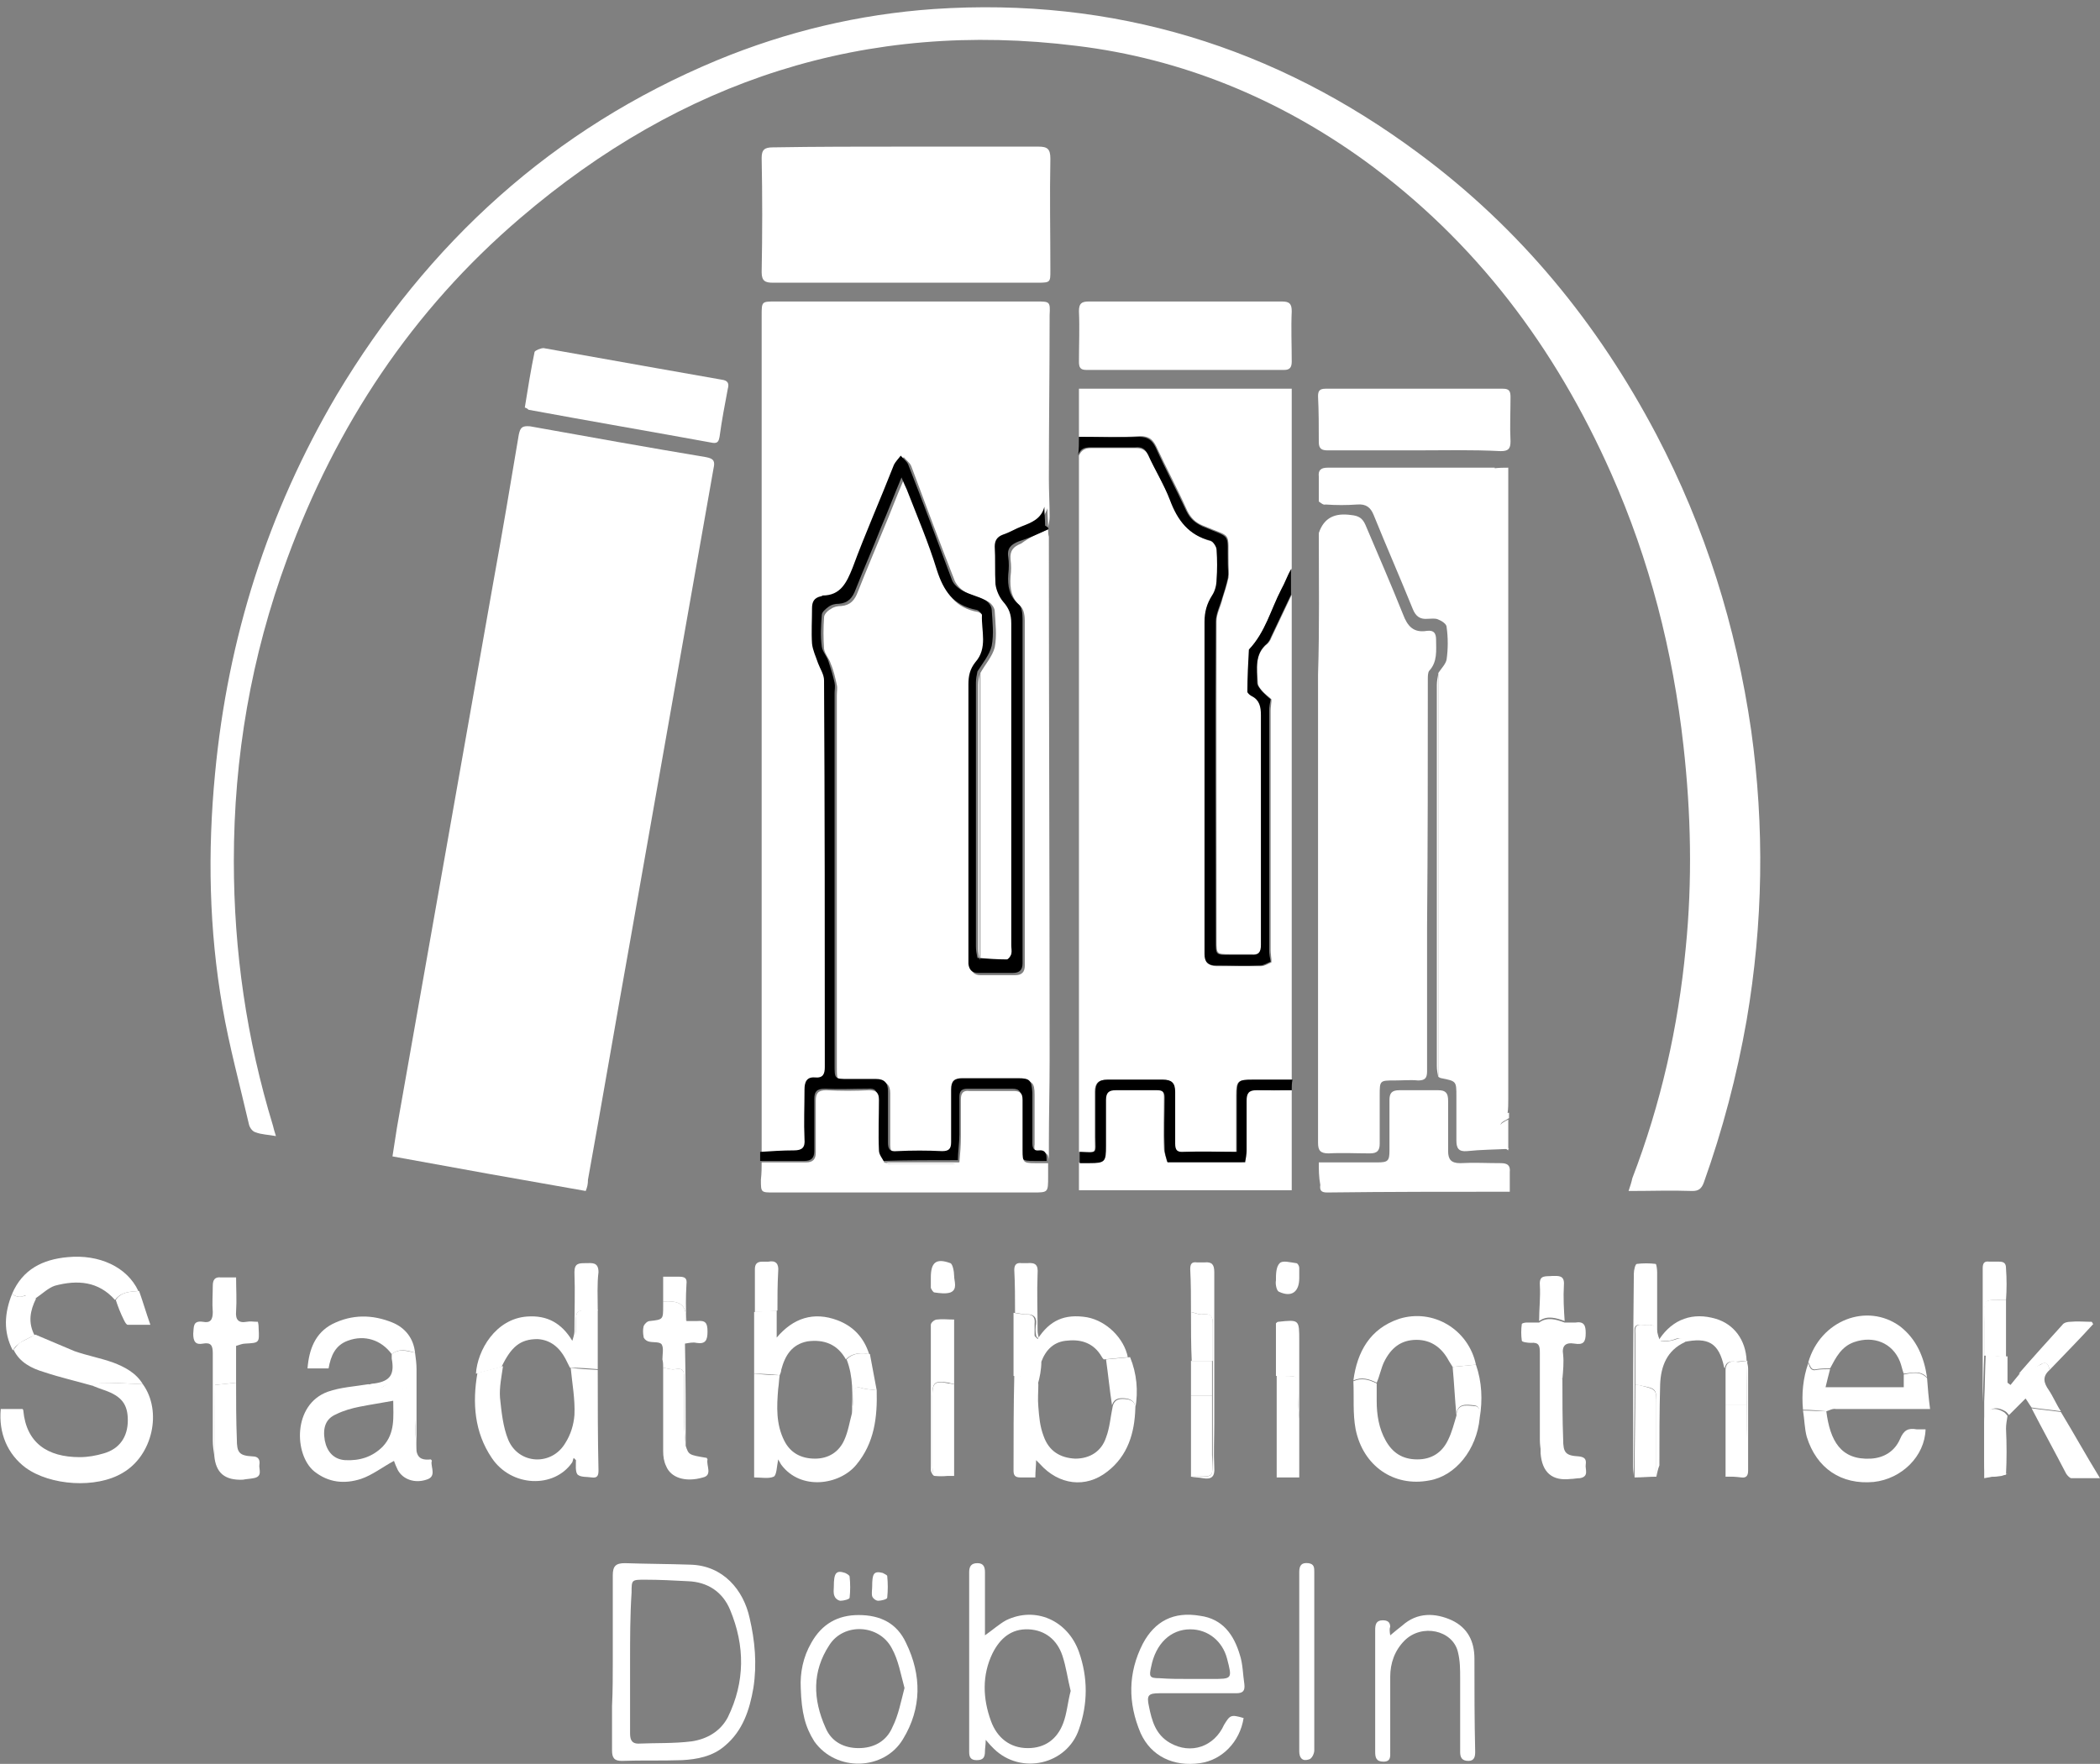<?xml version="1.0" encoding="utf-8"?>
<!-- Generator: Adobe Illustrator 25.2.3, SVG Export Plug-In . SVG Version: 6.00 Build 0)  -->
<!DOCTYPE svg PUBLIC "-//W3C//DTD SVG 1.1//EN" "http://www.w3.org/Graphics/SVG/1.1/DTD/svg11.dtd">
<svg version="1.1" id="Ebene_1" xmlns:x="http://ns.adobe.com/Extensibility/1.0/" xmlns:i="http://ns.adobe.com/AdobeIllustrator/10.0/" xmlns:graph="http://ns.adobe.com/Graphs/1.0/"
	 xmlns="http://www.w3.org/2000/svg" xmlns:xlink="http://www.w3.org/1999/xlink" x="0px" y="0px" viewBox="0 0 279.3 234.6"
	 enable-background="new 0 0 279.3 234.6" xml:space="preserve">
<rect x="0" y="0" width="279.3" height="234.6" fill="#808080" stroke="none"/>
<g>
	<g>
		<path fill="#FFFFFF" d="M77.9,158.4c-8.6-1.5-17-3-25.7-4.6c0.3-1.8,0.5-3.4,0.8-5c4.2-23.8,8.4-47.5,12.6-71.3
			c1.2-6.6,2.3-13.1,3.4-19.7c0.2-0.9,0.4-1.2,1.5-1.1c7.8,1.4,15.6,2.8,23.4,4.1c1.1,0.2,1.2,0.6,1,1.5c-3.7,21-7.4,41.9-11.1,62.9
			c-1.9,10.6-3.7,21.2-5.6,31.7C78.2,157.5,78.1,157.9,77.9,158.4z"/>
		<path fill="#FFFFFF" d="M36.7,151.1c-1.1-0.2-1.9-0.2-2.7-0.5c-0.4-0.1-0.8-0.6-0.9-1.1c-1.2-5.2-2.6-10.3-3.5-15.5
			c-1.8-10.3-2-20.7-1-31.1c1.7-18,7-34.8,16.2-50.4C56.9,32.3,73.5,17.1,95.4,8c9.2-3.8,18.8-6.1,28.8-6.8
			c23.9-1.6,45.4,5,64.5,19.2c13.5,10,23.8,22.6,31.6,37.4c6.5,12.4,10.6,25.5,12.6,39.3c1.8,12.9,1.6,25.7-0.6,38.6
			c-1.3,7.4-3.2,14.6-5.7,21.6c-0.3,0.8-0.7,1.1-1.5,1.1c-2.8-0.1-5.5,0-8.5,0c0.2-0.6,0.4-1.2,0.5-1.7c3.8-9.9,6.1-20.1,7.1-30.6
			c0.9-9,0.7-18-0.3-26.9c-1.4-12.6-4.5-24.7-9.6-36.2c-7.4-16.7-18-30.9-32.9-41.7C170,13.1,157.2,7.8,143.2,6.1
			c-28.1-3.5-52.6,4.6-74,22.9c-14.4,12.3-24.5,27.6-31,45.3c-4.8,13-7.1,26.4-7.1,40.2c0,12,1.7,23.7,5.2,35.2
			C36.4,150.1,36.5,150.5,36.7,151.1z"/>
		<path fill="#FFFFFF" d="M101.3,153.4c0-5.9,0-11.8,0-17.6c0-31.3,0-62.6,0-93.8c0-1.9,0-1.9,1.8-1.9c11.6,0,23.2,0,34.8,0
			c1.7,0,1.8,0,1.7,1.8c0,7.3-0.1,14.6-0.1,21.8c0,1.7,0.1,3.4,0.1,5c0,0.5-0.1,0.9-0.2,1.4c0-0.8-0.1-1.7-0.1-2.5
			c-0.5,1.6-1.7,2.1-3,2.6c-0.9,0.3-1.7,0.8-2.5,1.1c-0.8,0.3-1.1,0.8-1.1,1.6c0,1.7-0.1,3.4,0.1,5c0.1,0.8,0.4,1.7,1,2.3
			c0.8,0.9,1.1,1.7,1.1,2.9c0,14.3,0,28.5,0,42.8c0,0.4,0.1,0.8,0,1.2c-0.1,0.3-0.4,0.7-0.6,0.7c-1.3,0-2.6-0.1-3.9-0.2
			c0-12.7,0-25.4,0-38.1c0.6-1.1,1.6-2.2,1.9-3.4c0.3-1.5,0.1-3.2,0-4.8c0-0.5-0.5-1.1-0.9-1.3c-0.9-0.5-2-0.7-2.9-1.2
			c-0.6-0.3-1.2-0.9-1.5-1.5c-2-5.1-3.9-10.2-5.8-15.3c-0.2-0.5-0.7-0.8-1-1.2c-0.3,0.4-0.7,0.7-0.9,1.2c-1.9,4.5-3.8,9.1-5.5,13.7
			c-0.8,2-1.6,3.7-4,3.7c-0.1,0-0.2,0.1-0.2,0.1c-0.9,0.2-1.2,0.7-1.2,1.6c0,1.6-0.1,3.1,0,4.7c0.1,0.9,0.5,1.8,0.8,2.6
			c0.3,0.8,0.8,1.5,0.8,2.3c0,17.1,0,34.3,0.1,51.4c0,0.9-0.2,1.5-1.3,1.4c-1.1-0.1-1.4,0.5-1.4,1.6c0,2.2,0,4.4,0,6.6
			c0,1.1-0.3,1.5-1.4,1.5C104.3,153.2,102.8,153.4,101.3,153.4z"/>
		<path fill="#FFFFFF" d="M171.8,79.1c0,1.4,0,2.9,0,4.3c0,19.4,0,38.8,0,58.2c0,0.7,0,1.4,0,2c-1.8,0-3.5,0-5.3,0
			c-1.9,0-2.1,0.2-2.1,2.1c0,2.5,0,4.9,0,7.5c-2.4,0-4.7,0-7,0c-0.9,0-1.2-0.2-1.2-1.1c0.1-2.3,0-4.6,0-6.9c0-1.1-0.5-1.6-1.6-1.6
			c-2.5,0-5,0-7.4,0c-1.1,0-1.6,0.5-1.6,1.6c0,2,0,4,0,6c0,2.3,0.4,2.1-2.1,2c0-4.2,0-8.3,0-12.5c0-26.3,0-52.6,0-78.9
			c0-0.4,0-0.8,0-1.2c0.3-0.7,0.8-1,1.6-1c2,0,4,0,6,0c0.8,0,1.3,0.3,1.7,1c0.9,2,2.1,4,2.9,6c1,2.6,2.5,4.6,5.4,5.4
			c0.4,0.1,0.8,0.8,0.8,1.2c0.1,1.3,0.1,2.6,0,4c-0.1,0.7-0.2,1.5-0.6,2.1c-0.7,1.1-1,2.2-1,3.5c0,14.5,0,28.9,0,43.4
			c0,0.3,0,0.6,0,0.8c0,1,0.5,1.5,1.5,1.5c2,0,3.9,0,5.9,0c0.5,0,0.9-0.3,1.4-0.5c0-11.7,0-23.3,0-35c-0.4-0.4-0.9-0.7-1.2-1.1
			c-0.3-0.3-0.6-0.7-0.6-1.1c-0.1-1.8-0.5-3.8,1.3-5.2c0.2-0.2,0.4-0.5,0.5-0.8C170,82.9,170.9,81,171.8,79.1z"/>
		<path fill="#FFFFFF" d="M139.4,70.4c0,0.3,0,0.6,0.1,1c0,23.2,0.1,46.4,0.1,69.6c0,3.7-0.1,7.4-0.1,11c0,0.9,0,1.8,0,2.7
			c0-0.7,0-1.5-1-1.4c-0.9,0-1-0.4-0.9-1.1c0-2.2,0-4.4,0-6.6c0-1.6-0.3-1.9-1.9-1.9c-2.5,0-5,0-7.4,0c-1.1,0-1.5,0.4-1.5,1.5
			c0,2.3,0,4.6,0,7c0,0.9-0.3,1.2-1.2,1.2c-2,0-4-0.1-6,0c-1,0-1.2-0.3-1.2-1.2c0-2.3,0-4.6,0-6.8c0-1.1-0.5-1.6-1.6-1.6
			c-1.2,0-2.5,0-3.7,0c-1.8,0-1.8,0-1.8-1.9c0-16.5,0-33,0-49.4c0-0.5,0.1-1,0-1.4c-0.2-0.9-0.4-1.9-0.8-2.8c-0.2-0.7-0.8-1.3-0.9-2
			c-0.1-1.4-0.1-2.8,0-4.2c0-0.4,0.5-0.9,0.9-1.1c0.4-0.3,0.9-0.4,1.4-0.4c1.2-0.1,1.8-0.8,2.2-1.9c1.1-2.8,2.3-5.6,3.4-8.3
			c0.9-2.1,1.7-4.3,2.7-6.6c0.3,0.7,0.5,1.1,0.7,1.6c1.4,3.5,2.9,7,4,10.7c0.8,2.8,2.2,4.8,5.2,5.3c0.3,0.1,0.8,0.5,0.8,0.7
			c-0.1,2.1,0.8,4.4-0.9,6.3c-0.7,0.8-0.9,1.8-0.9,2.9c0,12,0,24.1,0,36.1c0,0.4,0,0.7,0,1.1c0.1,0.8,0.5,1.2,1.3,1.2
			c1.5,0,3,0,4.6,0c0.9,0,1.3-0.4,1.3-1.3c0-1,0-2,0-3c0-14.3,0-28.6,0-42.8c0-0.6-0.1-1.5-0.5-1.9c-1.3-1.1-1.5-2.4-1.4-4
			c0.1-0.8,0.1-1.5,0-2.3c-0.1-1.2,0.4-1.7,1.4-2.1C136.9,71.5,138.1,70.9,139.4,70.4z"/>
		<path fill="#FFFFFF" d="M175.4,71.1c0-0.1,0-0.1,0-0.2c0.7-2.1,2.2-2.7,4.3-2.4c1,0.1,1.5,0.4,1.9,1.3c1.7,4,3.4,7.9,5,11.9
			c0.6,1.6,1.4,2.5,3.2,2.2c0.9-0.1,1.2,0.3,1.2,1.2c0,1.4,0.2,2.9-0.9,4.1c-0.2,0.2-0.2,0.8-0.2,1.1c0,11,0,22-0.1,33
			c0,6.4,0,12.8,0,19.2c0,0.9-0.3,1.2-1.2,1.2c-1-0.1-2.1,0-3.1,0c-2,0-2,0-2,2c0,2.1,0,4.2,0,6.4c0,0.9-0.3,1.3-1.3,1.3
			c-1.8,0-3.7-0.1-5.5,0c-1.1,0-1.4-0.4-1.4-1.4c0-20.8,0-41.5,0-62.3C175.5,83.4,175.4,77.2,175.4,71.1z"/>
		<path fill="#FFFFFF" d="M175.4,66.7c0-1.1,0-2.2,0-3.3c-0.1-0.9,0.3-1.2,1.2-1.2c4.2,0,8.4,0,12.6,0c3.2,0,6.4,0,9.6,0
			c0,27.7,0,55.4,0,83c0,0.5,0,1,0,1.4c0.1,1.1,0.7,1.6,1.9,1.4c0,0.2,0,0.5,0,0.7c-0.4,0.3-1,0.5-1.1,0.8c-0.1,0.8-0.1,1.6,0.1,2.4
			c0.1,0.4,0.7,0.6,1,0.9c-1.9,0.1-3.7,0.1-5.6,0.3c-1.1,0.1-1.4-0.4-1.4-1.4c0-2,0-3.9,0-5.9c0-2,0-2-2-2.4c-0.1,0-0.3-0.1-0.4-0.2
			c0-17.9,0-35.8,0-53.7c0.4-0.6,1-1.2,1.1-1.8c0.2-1.4,0.2-2.9,0-4.3c0-0.4-0.6-0.8-1.1-1c-0.4-0.2-0.9-0.1-1.4-0.1
			c-1,0.1-1.6-0.3-2-1.3c-1.7-4.2-3.5-8.3-5.2-12.5c-0.4-1-1-1.5-2.2-1.4c-1.4,0.1-2.8,0.1-4.2,0C176,67.2,175.7,66.9,175.4,66.7z"
			/>
		<path fill="#FFFFFF" d="M143.5,58.1c0-2.1,0-4.2,0-6.4c9.4,0,18.8,0,28.3,0c0,8,0,16,0,23.9c-0.4,0.9-0.8,1.8-1.3,2.7
			c-1.4,2.7-2.2,5.7-4.3,8c-0.1,1.9-0.1,3.8-0.2,5.6c0,0.2,0.3,0.5,0.6,0.6c1,0.6,1.2,1.5,1.2,2.5c0,7.4,0,14.7,0,22.1
			c0,2.8,0,5.7,0,8.5c0,1-0.3,1.4-1.3,1.3c-1,0-1.9,0-2.9,0c-1.8,0-1.8,0-1.8-1.8c0-14.2,0-28.3,0-42.5c0-1,0.6-2,0.8-3
			c0.3-0.9,0.6-1.9,0.8-2.8c0.1-0.6,0-1.2,0-1.8c-0.1-4.5,0.6-3.4-3.4-5.1c-1-0.4-1.6-1-2.1-2c-1.3-2.9-2.8-5.7-4.1-8.5
			c-0.5-1-1-1.4-2.2-1.4C148.9,58.2,146.2,58.1,143.5,58.1z"/>
		<path fill="#FFFFFF" d="M120.5,19.5c5.9,0,11.8,0,17.6,0c1.2,0,1.6,0.3,1.6,1.6c-0.1,5,0,9.9,0,14.9c0,1.5,0,1.6-1.6,1.6
			c-11.8,0-23.5,0-35.3,0c-1,0-1.5-0.2-1.5-1.4c0.1-5.1,0.1-10.2,0-15.2c0-1.1,0.4-1.4,1.5-1.4C108.6,19.5,114.5,19.5,120.5,19.5z"
			/>
		<path d="M139.4,70.4c-1.3,0.6-2.6,1.2-3.9,1.6c-1,0.4-1.6,0.9-1.4,2.1c0.1,0.7,0.1,1.5,0,2.3c-0.1,1.5,0.1,2.9,1.4,4
			c0.4,0.3,0.5,1.2,0.5,1.9c0,14.3,0,28.6,0,42.8c0,1,0,2,0,3c0,0.9-0.4,1.3-1.3,1.3c-1.5,0-3,0-4.6,0c-0.8,0-1.2-0.4-1.3-1.2
			c0-0.4,0-0.7,0-1.1c0-12,0-24.1,0-36.1c0-1.1,0.2-2,0.9-2.9c1.7-1.9,0.8-4.2,0.9-6.3c0-0.2-0.5-0.7-0.8-0.7
			c-3-0.6-4.3-2.5-5.2-5.3c-1.1-3.6-2.6-7.1-4-10.7c-0.2-0.4-0.4-0.9-0.7-1.6c-1,2.4-1.8,4.5-2.7,6.6c-1.1,2.8-2.3,5.5-3.4,8.3
			c-0.4,1.1-1,1.8-2.2,1.9c-0.5,0-1,0.1-1.4,0.4c-0.4,0.3-0.9,0.7-0.9,1.1c-0.1,1.4-0.2,2.8,0,4.2c0.1,0.7,0.7,1.3,0.9,2
			c0.3,0.9,0.6,1.9,0.8,2.8c0.1,0.5,0,1,0,1.4c0,16.5,0,33,0,49.4c0,1.9,0,1.9,1.8,1.9c1.2,0,2.5,0,3.7,0c1.1,0,1.6,0.5,1.6,1.6
			c0,2.3,0,4.6,0,6.8c0,0.9,0.2,1.3,1.2,1.2c2-0.1,4-0.1,6,0c0.9,0,1.2-0.3,1.2-1.2c0-2.3,0-4.6,0-7c0-1.1,0.4-1.5,1.5-1.5
			c2.5,0,5,0,7.4,0c1.6,0,1.8,0.3,1.9,1.9c0,2.2,0,4.4,0,6.6c0,0.7,0.1,1.2,0.9,1.1c1-0.1,1,0.7,1,1.4l0,0c-0.6,0-1.1,0-1.7,0
			c-1.6,0-1.7-0.1-1.7-1.7c0-2.2,0-4.5,0-6.7c0-0.9-0.3-1.2-1.2-1.2c-2,0-3.9,0-5.9,0c-0.8,0-1.1,0.3-1.1,1.1c0,1.7,0,3.3,0,5
			c0,1.1-0.2,2.3-0.2,3.4c-3.3,0-6.7,0-10,0.1c-0.3-0.5-0.7-1.1-0.7-1.6c-0.1-2.2-0.1-4.5,0-6.7c0-1-0.3-1.4-1.3-1.3
			c-1.9,0-3.8,0.1-5.7,0c-1.1,0-1.4,0.4-1.4,1.4c0,2.3,0,4.6,0,6.9c0,0.9-0.4,1.3-1.3,1.3c-2,0-3.9,0-5.9,0c0-0.4,0-0.8,0-1.2
			c1.5-0.1,3-0.2,4.5-0.2c1.1,0,1.5-0.4,1.4-1.5c-0.1-2.2,0-4.4,0-6.6c0-1,0.3-1.7,1.4-1.6c1.1,0.1,1.3-0.5,1.3-1.4
			c0-17.1,0-34.3-0.1-51.4c0-0.8-0.5-1.5-0.8-2.3c-0.3-0.9-0.7-1.7-0.8-2.6c-0.1-1.5,0-3.1,0-4.7c0-0.9,0.3-1.4,1.2-1.6
			c0.1,0,0.2-0.1,0.2-0.1c2.4,0,3.2-1.7,4-3.7c1.7-4.6,3.7-9.1,5.5-13.7c0.2-0.4,0.6-0.8,0.9-1.2c0.3,0.4,0.8,0.7,1,1.2
			c2,5.1,3.9,10.2,5.8,15.3c0.2,0.6,0.9,1.2,1.5,1.5c0.9,0.5,2,0.7,2.9,1.2c0.4,0.2,0.9,0.8,0.9,1.3c0.1,1.6,0.3,3.2,0,4.8
			c-0.3,1.2-1.2,2.3-1.9,3.4c-0.1,0.5-0.2,1-0.2,1.5c0,11.7,0,23.4,0,35.1c0,0.5,0.1,1,0.2,1.5c1.3,0.1,2.6,0.2,3.9,0.2
			c0.2,0,0.5-0.4,0.6-0.7c0.1-0.4,0-0.8,0-1.2c0-14.3,0-28.5,0-42.8c0-1.2-0.3-2-1.1-2.9c-0.5-0.6-0.9-1.5-1-2.3
			c-0.1-1.7,0-3.4-0.1-5c0-0.8,0.3-1.3,1.1-1.6c0.9-0.3,1.7-0.8,2.5-1.1c1.3-0.5,2.6-1,3-2.6c0,0.8,0.1,1.7,0.1,2.5
			C139.5,70.2,139.5,70.3,139.4,70.4z"/>
		<path fill="#FFFFFF" d="M101.3,154.6c2,0,3.9,0,5.9,0c0.9,0,1.3-0.4,1.3-1.3c0-2.3,0-4.6,0-6.9c0-1,0.3-1.4,1.4-1.4
			c1.9,0.1,3.8,0.1,5.7,0c1,0,1.3,0.4,1.3,1.3c0,2.2-0.1,4.5,0,6.7c0,0.6,0.5,1.1,0.7,1.6c0.3,0.1,0.5,0.2,0.8,0.2
			c2.8,0,5.6,0,8.3,0c0.3,0,0.6-0.2,0.9-0.2c0.1-1.1,0.2-2.3,0.2-3.4c0-1.7,0-3.3,0-5c0-0.8,0.3-1.2,1.1-1.1c2,0,3.9,0,5.9,0
			c0.9,0,1.2,0.3,1.2,1.2c0,2.2,0,4.5,0,6.7c0,1.6,0.1,1.7,1.7,1.7c0.6,0,1.1,0,1.7,0c0,0.6,0,1.2,0,1.8c0,2.1,0,2.1-2,2.1
			c-11.5,0-23,0-34.5,0c-1.7,0-1.7,0-1.7-1.7C101.3,156,101.3,155.3,101.3,154.6z"/>
		<path fill="#FFFFFF" d="M157.7,40.1c4.3,0,8.6,0,12.8,0c1,0,1.3,0.3,1.3,1.3c-0.1,2.2,0,4.5,0,6.7c0,0.8-0.3,1.1-1,1.1
			c-8.8,0-17.5,0-26.3,0c-0.8,0-1-0.3-1-1.1c0-2.2,0.1-4.5,0-6.7c0-1,0.3-1.3,1.3-1.3C149.1,40.1,153.4,40.1,157.7,40.1z"/>
		<path fill="#FFFFFF" d="M171.8,145c0,4.4,0,8.8,0,13.3c-9.4,0-18.8,0-28.3,0c0-1.3,0-2.5,0-3.7c0.4,0,0.9,0,1.3,0
			c2.1,0,2.2-0.1,2.2-2.3c0-2,0-4.1,0-6.1c0-0.9,0.4-1.3,1.3-1.3c1.8,0,3.7,0,5.5,0c0.7,0,1,0.2,1,1c0,2.3-0.1,4.6,0,6.8
			c0,0.6,0.3,1.2,0.4,1.8c0.1,0.1,0.3,0.2,0.4,0.2c3,0,6.1,0,9.1,0c0.3,0,0.5-0.2,0.8-0.2c0.1-0.5,0.2-1.1,0.2-1.6
			c0-2.2,0-4.4,0-6.6c0-1,0.3-1.4,1.3-1.4C168.7,145.1,170.2,145,171.8,145z"/>
		<path fill="#FFFFFF" d="M69.8,54.2c0.4-2.5,0.8-5,1.3-7.4c0.1-0.2,0.8-0.5,1.2-0.5c5.1,0.9,10.1,1.8,15.2,2.7
			c2.8,0.5,5.7,1,8.5,1.5c0.8,0.1,1,0.5,0.8,1.2c-0.4,2.1-0.8,4.2-1.1,6.4c-0.1,0.5-0.2,0.9-0.9,0.8c-8.2-1.5-16.4-2.9-24.5-4.4
			C70.2,54.4,70.1,54.3,69.8,54.2z"/>
		<path fill="#FFFFFF" d="M188.1,59.9c-3.8,0-7.7,0-11.5,0c-0.8,0-1.2-0.2-1.2-1.1c0-2,0-4.1-0.1-6.1c0-0.7,0.2-1,1-1
			c7.9,0,15.7,0,23.6,0c0.8,0,1,0.3,1,1.1c0,2-0.1,3.9,0,5.9c0,1-0.3,1.3-1.3,1.3C195.7,59.8,191.9,59.9,188.1,59.9z"/>
		<path d="M143.5,58.1c2.7,0,5.4,0.1,8,0c1.1,0,1.7,0.4,2.2,1.4c1.3,2.9,2.8,5.7,4.1,8.5c0.5,1,1.1,1.5,2.1,2c4,1.7,3.3,0.7,3.4,5.1
			c0,0.6,0.1,1.2,0,1.8c-0.2,0.9-0.5,1.9-0.8,2.8c-0.3,1-0.8,2-0.8,3c-0.1,14.2,0,28.3,0,42.5c0,1.8,0,1.8,1.8,1.8c1,0,1.9,0,2.9,0
			c1,0.1,1.3-0.4,1.3-1.3c0-2.8,0-5.7,0-8.5c0-7.4,0-14.7,0-22.1c0-1.1-0.2-2-1.2-2.5c-0.2-0.1-0.6-0.4-0.6-0.6
			c0-1.9,0.1-3.8,0.2-5.6c2.2-2.3,2.9-5.3,4.3-8c0.5-0.9,0.8-1.8,1.3-2.7c0,1.1,0,2.3,0,3.4c-0.9,1.9-1.8,3.8-2.7,5.7
			c-0.1,0.3-0.3,0.6-0.5,0.8c-1.7,1.4-1.3,3.4-1.3,5.2c0,0.4,0.4,0.8,0.6,1.1c0.4,0.4,0.8,0.8,1.2,1.1c-0.1,0.5-0.2,1-0.2,1.5
			c0,10.6,0,21.3,0,31.9c0,0.5,0.1,1,0.2,1.5c-0.5,0.2-0.9,0.5-1.4,0.5c-2,0.1-3.9,0-5.9,0c-1.1,0-1.5-0.5-1.5-1.5
			c0-0.3,0-0.6,0-0.8c0-14.5,0-28.9,0-43.4c0-1.3,0.3-2.4,1-3.5c0.4-0.6,0.6-1.4,0.6-2.1c0.1-1.3,0.1-2.6,0-4c0-0.4-0.5-1.1-0.8-1.2
			c-2.9-0.7-4.4-2.7-5.4-5.4c-0.8-2.1-2-4-2.9-6c-0.4-0.8-0.8-1.1-1.7-1c-2,0-4,0-6,0c-0.8,0-1.3,0.2-1.6,1
			C143.5,59.7,143.5,58.9,143.5,58.1z"/>
		<path fill="#FFFFFF" d="M175.4,154.6c2.6,0,5.2,0,7.8,0c1.4,0,1.6-0.2,1.6-1.6c0-2.2,0-4.5,0-6.7c0-0.9,0.3-1.3,1.3-1.3
			c1.7,0,3.4,0,5.2,0c1,0,1.3,0.4,1.3,1.4c0,2.2,0,4.5,0,6.7c0,1.1,0.4,1.6,1.6,1.6c1.8-0.1,3.6,0,5.4,0c0.9,0,1.3,0.3,1.2,1.2
			c0,0.9,0,1.8,0,2.6c-8.1,0-16.2,0-24.3,0.1c-0.8,0-1-0.3-0.9-1C175.4,156.5,175.4,155.6,175.4,154.6z"/>
		<path fill="#FFFFFF" d="M200.6,62.2c0,14.3,0,28.7,0,43c0,13.7,0,27.3,0,41c0,0.6,0,1.3-0.1,1.9c-1.1,0.1-1.8-0.3-1.9-1.4
			c0-0.5,0-1,0-1.4c0-27.7,0-55.4,0-83C199.4,62.2,200,62.2,200.6,62.2z"/>
		<path fill="#FFFFFF" d="M81.5,221c0-3.8,0-7.7,0-11.5c0-1.2,0.4-1.6,1.6-1.6c2.9,0.1,5.8,0.1,8.7,0.2c4.4,0.1,7.1,3.4,7.9,7.1
			c0.7,3,1,6.1,0.5,9.3c-0.5,2.9-1.4,5.7-3.8,7.7c-1.6,1.4-3.7,1.8-5.7,1.9c-2.7,0.1-5.4,0-8,0.1c-1,0-1.3-0.4-1.3-1.4
			c0-2,0-3.9,0-5.9C81.5,224.9,81.5,222.9,81.5,221z M83.8,220.9c0,3.2,0,6.4,0,9.6c0,0.7,0.1,1.4,1.1,1.4c2.4-0.1,4.7,0,7.1-0.3
			c2-0.3,3.8-1.3,4.8-3.2c2.3-4.7,2.3-9.5,0.3-14.3c-1-2.4-3-3.7-5.6-3.8c-1.9-0.1-3.8-0.2-5.7-0.2c-1.8,0-1.8,0-1.8,1.7
			C83.8,214.9,83.8,217.9,83.8,220.9z"/>
		<path fill="#FFFFFF" d="M131.1,231.4c0,0.7-0.1,1.1-0.1,1.5c0,0.8-0.2,1.2-1.1,1.2c-0.8,0-1-0.4-1-1.1c0-8,0-15.9,0-23.9
			c0-0.8,0.3-1.2,1.1-1.2c0.8,0,1,0.5,1,1.2c0,2.3,0,4.6,0,7c0,0.4,0,0.9,0,1.4c1-0.7,1.9-1.5,2.8-2c3.9-1.9,8.2,0,9.7,4.2
			c1.2,3.4,1.2,6.9,0,10.3c-1.6,4.7-7.7,6.1-11.3,2.6C131.9,232.3,131.6,232,131.1,231.4z M142.4,224.9c-0.4-1.6-0.6-3.2-1.1-4.7
			c-0.7-2.1-2.3-3.4-4.5-3.5c-2.3-0.1-3.8,1.2-4.8,3.2c-1.4,2.9-1.3,6-0.2,9c0.8,2.2,2.5,3.6,4.9,3.6c2.3,0,3.9-1.2,4.7-3.3
			C141.9,227.9,142,226.4,142.4,224.9z"/>
		<path fill="#FFFFFF" d="M55.4,193c0.2,1.1,1,1.2,1.9,1.1c0.1,0.1,0.2,0.2,0.1,0.3c-0.1,0.8,0.7,2-0.7,2.4c-1.5,0.5-3.1,0-3.8-1.3
			c-0.2-0.4-0.4-0.9-0.5-1.2c-1.5,0.8-2.9,1.9-4.4,2.4c-2.2,0.7-4.3,0.5-6.2-1c-2.7-2.2-2.9-8.9,1.8-10.6c1.7-0.6,3.6-0.7,5.4-1
			c0.6,0.2,1.4,0.6,1.8,0.4c0.9-0.6,1.5-0.8,2.2,0.2c0.1,0.1,0.4,0,0.5,0c1.8-0.4,1.8-0.4,1.8,1.4c0,0.8,0,1.6,0,2.4
			C55.2,190,55.3,191.5,55.4,193z M52.3,186.3c-1.6,0.3-3,0.5-4.5,0.8c-1,0.2-2.1,0.5-3.1,1c-1.4,0.6-1.8,1.8-1.5,3.5
			c0.3,1.5,1.2,2.5,2.7,2.6c1.9,0.1,3.6-0.4,5-1.8C52.6,190.6,52.3,188.4,52.3,186.3z"/>
		<path fill="#FFFFFF" d="M165.4,228.5c-0.5,3.2-2.9,5.6-5.8,6c-3.5,0.5-6.5-0.9-7.9-4c-1.7-4-1.7-8,0.3-11.9c1.6-3,4.1-4.3,7.6-3.7
			c3,0.4,4.5,2.5,5.3,5.2c0.4,1.2,0.4,2.6,0.6,3.9c0.1,0.9-0.2,1.2-1.1,1.2c-3.4,0-6.8,0-10.2,0c-1.5,0-1.7,0.3-1.4,1.7
			c0.4,2,0.9,3.8,2.8,4.9c2.8,1.6,5.9,0.5,7.2-2.4C163.6,228.1,163.7,228,165.4,228.5z M158.2,223.3c1,0,2,0,3,0c2.7,0,2.7,0,2-2.7
			c-0.6-2.3-2.5-3.9-4.9-3.9c-2.6,0-4.6,1.9-5.2,5c-0.3,1.3-0.2,1.5,1.1,1.5C155.5,223.3,156.8,223.3,158.2,223.3z"/>
		<path fill="#FFFFFF" d="M79.5,182.2c0,4.5,0,9,0.1,13.4c0,0.7-0.2,1-0.9,0.9c-0.6-0.1-1.5,0-1.9-0.4c-0.3-0.4-0.2-1.3-0.2-1.9
			c-0.1-0.1-0.2-0.2-0.3-0.3c-0.1,0.2-0.1,0.4-0.2,0.6c-2.4,3.5-8.1,3.3-10.7-0.6c-2.3-3.4-2.6-7.3-1.9-11.3
			c1.1-0.3,2.3-0.6,3.4-0.9c-0.2,1.4-0.5,2.8-0.4,4.2c0.2,1.9,0.4,3.9,1.1,5.6c1.4,3.3,5.8,3.5,7.6,0.4c0.7-1.1,1.1-2.4,1.2-3.7
			c0.1-2.1-0.3-4.2-0.5-6.3C77,182.1,78.2,182.1,79.5,182.2z"/>
		<path fill="#FFFFFF" d="M19,184.1c2.6,3.6,1.3,9.5-2.7,11.8c-3.5,2.1-9.6,1.7-12.9-0.7c-2.4-1.8-3.6-4.6-3.3-7.8c1,0,1.9,0,2.9,0
			c0.1,0.1,0.1,0.2,0.1,0.2c0.4,4.3,3.2,6.2,7.5,6.2c1.1,0,2.2-0.2,3.2-0.5c2.1-0.6,3.2-2.2,3.2-4.4c0-2.1-0.8-3.2-3.1-4
			c-0.6-0.2-1.1-0.4-1.6-0.6c0.3-0.2,0.6-0.5,0.9-0.4C15.1,183.9,17,184,19,184.1z"/>
		<path fill="#FFFFFF" d="M106.5,224.5c-0.1-2,0.3-4.1,1.4-6c1.4-2.5,3.5-3.7,6.3-3.7c2.9,0,5.1,1.1,6.3,3.7
			c2.1,4.3,2.1,8.7-0.4,12.8c-2.5,4.2-8.9,4.4-11.8,0.3C107.1,229.7,106.6,227.8,106.5,224.5z M120.3,224.5
			c-0.5-1.8-0.8-3.7-1.7-5.3c-1.7-3.2-6.4-3.4-8.3-0.4c-2.3,3.5-2.2,7.2-0.5,11c0.8,1.9,2.5,2.7,4.4,2.7c2,0,3.7-0.9,4.5-2.8
			C119.5,228.1,119.8,226.4,120.3,224.5z"/>
		<path fill="#FFFFFF" d="M116.6,184.9c0.1,3.6-0.3,7-2.7,9.9c-2.2,2.7-7.4,3.5-10,0c-0.1-0.2-0.2-0.3-0.4-0.7
			c-0.2,1-0.2,2.1-0.6,2.3c-0.7,0.3-1.6,0.1-2.6,0.1c0-4.6,0-9.2,0-13.8c1.1,0.1,2.2,0.2,3.4,0.2c-0.1,0.6-0.1,1.2-0.2,1.8
			c-0.2,2.4-0.3,4.7,0.8,6.9c0.8,1.6,2.2,2.4,4.1,2.4c1.8,0,3.2-0.9,3.9-2.5c0.5-1.1,0.7-2.4,1-3.5c0.1-0.9,0.2-1.7,0.2-2.6
			c0-0.8,0.3-1,1.1-0.8C115.2,184.8,115.9,184.8,116.6,184.9z"/>
		<path fill="#FFFFFF" d="M151,187.3c-0.1,3.3-1,6.3-3.7,8.4c-2.9,2.3-6.5,1.8-9-1c-0.1-0.1-0.2-0.2-0.5-0.5c0,0.8-0.1,1.4-0.1,2.3
			c-0.7,0-1.3,0-2,0c-0.7,0-0.9-0.3-0.9-0.9c0-4.2,0-8.5,0.1-12.7c0.5,0.1,0.9,0.1,1.4,0.2c0.7,0.2,1.6,0,1.8,1c0,1-0.1,2,0,3
			c0.1,1.3,0.2,2.6,0.7,3.9c0.7,2,2.2,2.9,4.2,3c2,0,3.5-1,4.1-2.8c0.5-1.3,0.6-2.8,0.9-4.2c0.3-1,1-1,1.9-0.9
			C150.5,186.2,151,186.5,151,187.3z"/>
		<path fill="#FFFFFF" d="M184.9,217.5c0.7-0.6,1.1-0.9,1.6-1.3c2-1.8,4.4-1.7,6.6-0.7c2.1,1,3,2.8,3,5.1c0,4.1,0,8.2,0.1,12.4
			c0,0.6-0.1,1.2-0.9,1.2c-0.9,0-1.1-0.5-1.1-1.2c0-3.3,0-6.6,0-9.8c0-1.2,0-2.3-0.3-3.5c-0.7-2.9-4.8-3.8-7.1-1.5
			c-1.3,1.3-1.9,3-1.9,4.8c0,3.3,0,6.6,0,10c0,0.6,0.1,1.3-0.9,1.3c-1,0-1.1-0.6-1.1-1.3c0-5.4,0-10.8,0-16.2c0-0.7,0.1-1.3,1-1.3
			c0.6,0,1,0.2,1,0.9C184.8,216.5,184.8,216.9,184.9,217.5z"/>
		<path fill="#FFFFFF" d="M196.8,188.6c-0.4,4.2-3.2,7.7-6.7,8.3c-4.7,0.9-8.8-1.9-9.8-6.8c-0.4-2.1-0.2-4.3-0.3-6.4
			c1.1-0.5,2.1-0.2,3.1,0.3c0,0.8,0,1.5,0,2.3c0,1.9,0.3,3.7,1.2,5.3c0.9,1.6,2.2,2.5,4.2,2.5c1.9,0,3.3-0.9,4.1-2.6
			c0.5-1,0.8-2.2,1.1-3.2c0.1-1.6,1.2-1.4,2.3-1.3C197.1,187,196.7,188,196.8,188.6z"/>
		<path d="M171.8,145c-1.6,0-3.1,0-4.7,0c-1,0-1.3,0.4-1.3,1.4c0,2.2,0,4.4,0,6.6c0,0.5-0.1,1.1-0.2,1.6c-3.4,0-6.9,0-10.3,0
			c-0.2-0.6-0.4-1.2-0.4-1.8c-0.1-2.3,0-4.6,0-6.8c0-0.7-0.2-1-1-1c-1.8,0-3.7,0-5.5,0c-0.9,0-1.3,0.3-1.3,1.3c0,2,0,4.1,0,6.1
			c0,2.1-0.1,2.3-2.2,2.3c-0.4,0-0.9,0-1.3,0c0-0.5,0-1,0-1.5c2.5,0.1,2.1,0.3,2.1-2c0-2,0-4,0-6c0-1.1,0.4-1.6,1.6-1.6
			c2.5,0,5,0,7.4,0c1.1,0,1.6,0.4,1.6,1.6c0,2.3,0,4.6,0,6.9c0,0.9,0.3,1.2,1.2,1.1c2.3-0.1,4.6,0,7,0c0-2.5,0-5,0-7.5
			c0-2,0.2-2.1,2.1-2.1c1.8,0,3.5,0,5.3,0C171.8,144.1,171.8,144.5,171.8,145z"/>
		<path fill="#FFFFFF" d="M66.7,181.8c-1.1,0.3-2.3,0.6-3.4,0.9c0.2-3.1,2.6-7.3,6.8-7.6c2.7-0.2,4.6,0.9,6,3.2c0.1,0,0.3,0,0.4,0
			c0-0.4,0-0.8,0.1-1.2c0-3.2-0.3-2.8,2.9-2.9c0,2.6,0,5.3,0,7.9c-1.2-0.1-2.4-0.2-3.7-0.2c-0.2-0.4-0.4-0.8-0.6-1.2
			c-0.8-1.5-2-2.5-3.7-2.6C69.2,178.1,68,179.1,66.7,181.8z"/>
		<path fill="#FFFFFF" d="M138,184.2c-0.2-1-1.1-0.8-1.8-1c-0.4-0.1-0.9-0.2-1.4-0.2c0-2.8,0-5.6,0-8.4c0.5,0.1,1.1,0.2,1.6,0.2
			c1,0,1.3,0.4,1.2,1.3c0,0.5,0,1,0,1.5c0,0.2,0.3,0.3,0.4,0.5c1.6-2.5,3.6-3.4,6.6-2.9c2.6,0.5,4.9,2.8,5.4,5.3
			c-1.1,0.1-2.1,0.2-3.2,0.3c-0.1-0.1-0.2-0.2-0.3-0.4c-1-1.7-2.6-2.3-4.5-2.1c-1.8,0.1-2.9,1.2-3.5,2.8
			C138.5,182.1,138.3,183.2,138,184.2z"/>
		<path fill="#FFFFFF" d="M103.7,182.9c-1.1-0.1-2.2-0.2-3.4-0.2c0-2.7,0-5.4,0-8.2c1-0.1,2-0.2,3-0.2c0,1.2,0,2.4,0,3.6
			c2.2-2.6,4.9-3.5,8.1-2.3c2.1,0.8,3.5,2.3,4.2,4.5c-1.1-0.2-2.2-0.2-3.1,0.7c-1.1-2-2.9-2.7-5.1-2.4c-2.1,0.4-3,1.9-3.5,3.8
			C103.9,182.4,103.8,182.7,103.7,182.9z"/>
		<path fill="#FFFFFF" d="M242.9,187.7c0.5,3.9,1.9,6.5,5.9,6.3c1.8-0.1,3.2-1,3.9-2.6c0.5-1.2,1.1-1.5,2.2-1.3c0.4,0,0.8,0,1.2,0
			c-0.1,3.6-3.2,6.6-6.9,7c-4.3,0.4-7.6-1.8-8.9-6c-0.3-1.1-0.3-2.3-0.5-3.5C240.8,187.6,241.9,187.7,242.9,187.7z"/>
		<path fill="#FFFFFF" d="M183.1,183.9c-1-0.5-2-0.8-3.1-0.3c0.5-3.8,2.2-6.9,6.1-8.2c4.5-1.4,9.2,1.4,10.2,6.1
			c-1,0.1-2.1,0.2-3.1,0.3c-0.2-0.3-0.3-0.5-0.5-0.8c-0.9-1.7-2.3-2.8-4.3-2.8c-2.1,0-3.4,1.1-4.3,2.9
			C183.7,181.9,183.5,183,183.1,183.9z"/>
		<path fill="#FFFFFF" d="M242.9,187.7c-1-0.1-2.1-0.2-3.1-0.2c-0.2-2.1,0-4.2,0.7-6.2c0.2,0.5,0.3,1.1,1.1,0.9
			c0.6-0.1,1.2-0.1,1.8-0.1c-0.2,0.8-0.4,1.5-0.6,2.4c3.6,0,7,0,10.4,0c0-0.6,0-1.2,0-1.7c1.1-0.2,2.2-0.5,3.1,0.5
			c0.1,1.3,0.2,2.6,0.4,4.1c-0.9,0-1.5,0-2.1,0c-3.5,0-6.9,0-10.4,0C243.7,187.3,243.3,187.6,242.9,187.7z"/>
		<path fill="#FFFFFF" d="M256.3,183.2c-0.9-1-2-0.6-3.1-0.5c-0.2-0.5-0.3-1.1-0.5-1.6c-1-2.5-3.5-3.5-6.1-2.6
			c-1.7,0.6-2.4,2-3.2,3.5c-0.6,0-1.2,0-1.8,0.1c-0.8,0.2-0.8-0.5-1.1-0.9c1.6-5.6,7.8-8,12.2-4.8
			C254.9,178.1,255.9,180.5,256.3,183.2z"/>
		<path fill="#FFFFFF" d="M1.6,172.1c1.4-3.3,4.1-4.6,7.4-4.9c4.2-0.4,7.9,1.3,9.4,4.5c-1.1,0.1-2.3,0.1-3.1,1.2
			c-2.2-2.5-5-2.7-8-1.9c-0.9,0.3-1.7,1.1-2.6,1.7c-0.5-0.1-1.1-0.5-1.4-0.4C2.7,172.6,2.2,172.5,1.6,172.1z"/>
		<path fill="#FFFFFF" d="M19,184.1c-1.9-0.1-3.9-0.2-5.8-0.2c-0.3,0-0.6,0.3-0.9,0.4c-2.1-0.6-4.3-1.1-6.4-1.8
			c-1.7-0.5-3.3-1.3-4.1-3c0.3-0.3,0.5-0.7,0.8-0.9c0.7-0.4,1.4-0.7,2.1-1.1c1.7,0.7,3.5,1.5,5.2,2.2c1.7,0.6,3.4,0.9,5.1,1.5
			C16.6,181.8,18.1,182.6,19,184.1z"/>
		<path fill="#FFFFFF" d="M272.6,182.2c-1,0.9-0.8,1.7-0.1,2.7c0.6,0.9,1,1.9,1.6,2.8c-1.3-0.2-2.6-0.3-3.9-0.5
			c-0.3-0.4-0.5-0.8-0.8-1.2c-0.8,0.8-1.5,1.5-2.2,2.2c-0.2-0.2-0.3-0.4-0.5-0.5c-1.5-0.9-2.6-0.2-2.6,1.4c0,1.7,0,3.4,0,5.1
			c0,2,0.3,2.3,2.3,2c0.2,0,0.4-0.1,0.6-0.2c-1,0.2-1.9,0.4-3.1,0.6c0-3.6,0-6.9,0-10.2c0.1-2.1,0.1-4.2,0.2-6.2
			c1,0.1,1.9,0.2,2.9,0.2c0,1.2,0,2.3,0,3.5c0.1,0.1,0.3,0.2,0.4,0.3c0.4-0.5,0.9-1.1,1.3-1.6c0.9-0.4,1.8-0.7,2.7-1.1
			C272.1,181,272.4,181.3,272.6,182.2z"/>
		<path fill="#FFFFFF" d="M172.8,221c0-4,0-7.9,0-11.9c0-0.9,0.3-1.3,1.2-1.2c0.8,0.1,0.8,0.6,0.8,1.2c0,2.7,0,5.4,0,8.2
			c0,5.2,0,10.3,0,15.5c0,0.4-0.3,1.1-0.7,1.2c-0.9,0.3-1.3-0.2-1.3-1.1C172.8,228.9,172.8,224.9,172.8,221z"/>
		<path fill="#FFFFFF" d="M91.2,192.3c0.4,1.2,0.4,1.2,2.8,1.6c0,0.1,0.1,0.1,0.1,0.2c-0.2,0.8,0.7,2.1-0.6,2.4
			c-2.4,0.7-4.3,0-4.9-1.5c-0.3-0.6-0.4-1.3-0.4-2c0-3.7,0-7.4,0-11.1c0.6,0.1,1.1,0.3,1.6,0.2c1.1-0.2,1.2,0.3,1.2,1.2
			c0,1.9,0,3.8,0,5.8C91,190.2,91.1,191.2,91.2,192.3z"/>
		<path fill="#FFFFFF" d="M28.5,193.6c-0.1-0.7-0.2-1.3-0.2-2c0-3.9,0-7.8,0-11.6c0-1-0.2-1.5-1.3-1.3c-1,0.2-1.3-0.3-1.3-1.3
			c0.1-0.9-0.1-1.8,1.3-1.6c1,0.2,1.3-0.3,1.3-1.3c-0.1-1.2,0-2.3,0-3.5c0-0.8,0.3-1.2,1.1-1.1c0.6,0,1.3,0,2,0c0,1.6,0.1,3,0,4.5
			c-0.1,1.1,0.3,1.6,1.4,1.4c0.5-0.1,0.9,0,1.5,0c0.1,0.4,0.1,0.7,0.1,0.9c0.1,1.9,0.1,1.9-1.8,2c-0.4,0-0.8,0.2-1.2,0.3
			c-0.9,0-1.8,0-2.8,0c0,1.6,0,3.4,0,5.3C28.6,187.3,28.5,190.4,28.5,193.6z"/>
		<path fill="#FFFFFF" d="M52.1,180.1c-1.4-1.9-3.6-2.6-5.8-1.8c-1.7,0.6-2.3,2-2.6,3.7c-0.9,0-1.8,0-2.8,0c0.2-2.5,1-4.7,3.3-5.9
			c2.6-1.3,5.3-1.3,8-0.2c1.7,0.7,2.8,2.1,3,4C54.1,179.6,53.1,179.3,52.1,180.1z"/>
		<path fill="#FFFFFF" d="M207.8,183.4c0,2.7,0,5.4,0.1,8c0,1.8,0.3,2.2,2.1,2.3c0.8,0.1,1,0.4,0.9,1.1c-0.1,0.6,0.5,1.6-0.8,1.8
			c-0.4,0-0.8,0.1-1.2,0.1c-2.5,0.3-3.8-0.9-4-3.4c0-2.6,0-5.1,0-7.7c0-2.4,0.2-2.6,2.6-2.3C207.7,183.4,207.8,183.4,207.8,183.4z"
			/>
		<path fill="#FFFFFF" d="M91.2,192.3c-0.1-1.1-0.2-2.1-0.2-3.2c0-1.9,0-3.8,0-5.8c0-0.9-0.1-1.4-1.2-1.2c-0.5,0.1-1.1-0.1-1.6-0.2
			c0-0.4,0-0.7-0.1-1.1c0-0.7,0.2-1.5-0.1-2c-0.3-0.4-1.2-0.2-1.8-0.4c-0.3-0.1-0.6-0.4-0.6-0.6c-0.1-0.5-0.1-1,0-1.4
			c0.1-0.3,0.5-0.7,0.8-0.7c1.8-0.2,1.8-0.2,1.8-2c0-0.2,0-0.4,0-0.6c1.7-0.1,3.2,0.1,3,2.4c0,0.1,0.1,0.1,0.1,0.2c0.5,0,1,0,1.4,0
			c1.1-0.1,1.4,0.2,1.4,1.4c0,1.2-0.3,1.7-1.5,1.5c-0.4-0.1-0.9,0-1.5,0.1C91.2,183.3,91.2,187.8,91.2,192.3z"/>
		<path fill="#FFFFFF" d="M28.5,193.6c0-3.1,0-6.3,0.1-9.4c0.9-0.1,1.9-0.2,2.8-0.3c0,2.5,0,5,0.1,7.5c0,1.8,0.3,2.2,2.1,2.3
			c0.8,0,1,0.5,0.9,1.1c-0.1,0.6,0.5,1.6-0.8,1.8c-0.5,0.1-0.9,0.1-1.4,0.2C29.9,196.9,28.7,195.9,28.5,193.6z"/>
		<path fill="#FFFFFF" d="M207.8,183.4c-0.1,0-0.2,0-0.2,0c-2.4-0.2-2.6,0-2.6,2.3c0,2.6,0,5.1,0,7.7c-0.1-0.6-0.2-1.3-0.2-1.9
			c0-3.9,0-7.7,0-11.6c0-0.9-0.1-1.4-1.2-1.3c-0.4,0-1.2-0.1-1.2-0.3c-0.1-0.7-0.1-1.5,0-2.2c0-0.1,0.4-0.2,0.6-0.2
			c0.6,0,1.1,0,1.7,0c1.1-0.8,2.3-0.4,3.4,0c0.5,0,1,0,1.4,0c1.2-0.2,1.4,0.4,1.4,1.4c0,1.2-0.3,1.6-1.5,1.4
			c-1.2-0.2-1.7,0.3-1.5,1.5C208,181.2,207.9,182.3,207.8,183.4z"/>
		<path fill="#FFFFFF" d="M172.8,188.7c0,2.5,0,5.1,0,7.8c-1,0-2,0-3,0c0-4.5,0-9,0-13.5c0.3,0,0.6,0,1,0c1.9,0,1.9,0,1.9,1.8
			C172.6,186.1,172.7,187.4,172.8,188.7z"/>
		<path fill="#FFFFFF" d="M229.4,182c0-0.1-0.1-0.1-0.1-0.2c-0.7-3.2-2.1-4-5.4-3.3c-0.3-0.8-0.8-0.5-1.4-0.3
			c-0.6,0.2-1.2,0.1-1.8,0.2c0-0.1,0-0.2,0-0.3c1.8-2.7,4.5-3.6,7.5-2.7c2.4,0.7,4,2.8,4.1,5.6c-0.5,0-1,0.1-1.5,0.1
			C230,181,229.5,181.2,229.4,182z"/>
		<path fill="#FFFFFF" d="M270.2,187.3c1.3,0.2,2.6,0.3,3.9,0.5c1.7,2.8,3.3,5.7,5.2,8.8c-1.4,0-2.6,0-3.8,0c-0.2,0-0.5-0.3-0.7-0.6
			C273.3,193.1,271.7,190.2,270.2,187.3z"/>
		<path fill="#FFFFFF" d="M126.9,184.1c0,4.1,0,8.2,0,12.2c-0.4,0-0.7,0-1.1,0c-1.7,0-1.8,0-1.8-1.7c0-2.9,0-5.9,0-8.8
			c0-1.9,0.3-2.2,2.2-1.8C126.5,184,126.7,184.1,126.9,184.1z"/>
		<path fill="#FFFFFF" d="M220.3,196.4c-1,0-1.9,0.1-2.9,0.1c0-4.1,0.1-8.2,0.1-12.3c0.3,0,0.6,0,0.8,0.1c2,0.5,2,0.5,2,2.5
			C220.3,190,220.3,193.2,220.3,196.4z"/>
		<path fill="#FFFFFF" d="M220.3,196.4c0-3.2,0-6.4,0-9.6c0-2.1,0-2.1-2-2.5c-0.3-0.1-0.6-0.1-0.8-0.1c0-2.2,0-4.5,0-6.7
			c0-0.6-0.2-1.4,0.9-1.3c0.8,0.1,2-0.4,2,1.2c0,0.3,0.3,0.7,0.5,1c0.6,0,1.2,0,1.8-0.2c0.6-0.2,1.1-0.5,1.4,0.3
			c-2.4,1.1-3.2,3.2-3.3,5.6c-0.1,3.6-0.1,7.2-0.1,10.8C220.5,195.4,220.4,195.9,220.3,196.4z"/>
		<path fill="#FFFFFF" d="M220.8,178.4c-0.2-0.3-0.5-0.7-0.5-1c0-1.6-1.1-1.1-2-1.2c-1.1-0.1-0.9,0.6-0.9,1.3c0,2.2,0,4.5,0,6.7
			c0,4.1-0.1,8.2-0.1,12.3c0-0.5-0.1-0.9-0.1-1.4c0-8.6,0-17.1,0.1-25.7c0-0.5,0.2-1.3,0.4-1.3c0.8-0.1,1.7-0.1,2.5,0
			c0.1,0,0.2,0.7,0.2,1.1c0,2.6,0,5.1,0,7.7c0,0.4,0.2,0.9,0.3,1.3C220.8,178.2,220.8,178.3,220.8,178.4z"/>
		<path fill="#FFFFFF" d="M158.4,196.4c0-3.6,0-7.2,0-10.8c0.9,0,1.9,0,2.8,0c0,2.6,0,5.3,0,7.9
			C161.3,196.8,161.6,196.3,158.4,196.4z"/>
		<path fill="#FFFFFF" d="M126.9,184.1c-0.2-0.1-0.5-0.1-0.7-0.2c-1.9-0.3-2.2-0.1-2.2,1.8c0,2.9,0,5.9,0,8.8c0,1.7,0,1.7,1.8,1.7
			c0.4,0,0.7,0,1.1,0c-0.9,0.1-1.7,0.2-2.6,0.1c-0.2,0-0.5-0.5-0.5-0.8c0-6.4,0-12.8,0-19.3c0-0.3,0.5-0.7,0.8-0.7
			c0.7-0.1,1.4,0,2.3,0C126.9,178.6,126.9,181.4,126.9,184.1z"/>
		<path fill="#FFFFFF" d="M158.4,196.4c3.2-0.1,2.8,0.5,2.9-2.9c0-2.6,0-5.3,0-7.9c0-1.5,0-3,0-4.6c0-1.7,0-3.4,0-5
			c0-0.9-0.3-1.3-1.3-1.2c-0.5,0.1-1-0.2-1.6-0.3c0-1.9,0-3.8-0.1-5.7c0-0.7,0.2-1,0.9-0.9c0.3,0,0.6,0,1,0c1-0.1,1.3,0.3,1.3,1.3
			c0,6.7,0,13.4,0,20.1c0,2-0.1,3.9,0,5.9c0.1,1.2-0.4,1.6-1.5,1.4C159.5,196.5,158.9,196.5,158.4,196.4z"/>
		<path fill="#FFFFFF" d="M229.5,196.4c0-3.2,0-6.4,0-9.6c0.9,0,1.9,0,2.8,0c0,2.2,0,4.5,0,6.7C232.3,196.8,232.6,196.3,229.5,196.4
			z"/>
		<path fill="#FFFFFF" d="M266.8,196.1c-0.2,0.1-0.4,0.1-0.6,0.2c-2,0.3-2.3,0.1-2.3-2c0-1.7,0-3.4,0-5.1c0-1.7,1.1-2.3,2.6-1.4
			c0.2,0.1,0.3,0.3,0.5,0.5c-0.1,0.6-0.2,1.2-0.2,1.7C266.9,192.1,266.9,194.1,266.8,196.1z"/>
		<path fill="#FFFFFF" d="M172.8,188.7c-0.1-1.3-0.2-2.6-0.2-3.9c0-1.8,0-1.8-1.9-1.8c-0.3,0-0.6,0-1,0c0-2.3,0-4.7,0-7
			c0.1-0.1,0.2-0.2,0.3-0.2c2.8-0.3,2.8-0.3,2.8,2.5C172.8,181.8,172.8,185.2,172.8,188.7z"/>
		<path fill="#FFFFFF" d="M272.6,182.2c-0.2-0.9-0.5-1.2-1.4-0.6c-0.8,0.5-1.8,0.8-2.7,1.1c1.9-2.2,3.9-4.4,5.8-6.5
			c0.2-0.3,0.7-0.4,1-0.4c1-0.1,2,0,2.9,0c0.1,0.1,0.1,0.2,0.2,0.3C276.6,178.1,274.6,180.1,272.6,182.2z"/>
		<path fill="#FFFFFF" d="M138.2,178.1c-0.2-0.2-0.4-0.3-0.4-0.5c-0.1-0.5-0.1-1,0-1.5c0.1-0.9-0.3-1.3-1.2-1.3
			c-0.5,0-1.1-0.1-1.6-0.2c0-1.9,0-3.8-0.1-5.7c0-0.7,0.3-1,1-0.9c0.2,0,0.5,0,0.7,0c1.1-0.1,1.5,0.2,1.4,1.4c-0.1,2.5,0,5.1,0,7.6
			C138,177.3,138.1,177.7,138.2,178.1z"/>
		<path fill="#FFFFFF" d="M266.8,180.5c-1-0.1-1.9-0.2-2.9-0.2c0-1.5,0-3,0-4.5c0-3.2-0.4-2.9,2.9-2.9
			C266.8,175.4,266.8,178,266.8,180.5z"/>
		<path fill="#FFFFFF" d="M79.5,174.3c-3.2,0-2.9-0.4-2.9,2.9c0,0.4,0,0.8-0.1,1.2c-0.1,0-0.3,0-0.4,0c0.1-0.4,0.3-0.9,0.3-1.3
			c0-2.6,0.1-5.3,0-7.9c0-1.2,0.6-1.2,1.5-1.2c0.8,0,1.7-0.2,1.7,1.2C79.4,170.8,79.5,172.5,79.5,174.3z"/>
		<path fill="#FFFFFF" d="M4.6,177.6c-0.7,0.3-1.5,0.7-2.1,1.1c-0.3,0.2-0.6,0.6-0.8,0.9c-1.3-2.5-1.1-5-0.1-7.5
			c0.6,0.4,1,0.5,1.8,0.2c0.3-0.2,0.9,0.2,1.4,0.4C4,174.3,3.7,175.9,4.6,177.6z"/>
		<path fill="#FFFFFF" d="M103.4,174.3c-1,0.1-2,0.2-3,0.2c0-1.9,0-3.8,0-5.7c0-0.7,0.3-1,1-1c0.3,0,0.6,0,0.8,0
			c1-0.2,1.4,0.3,1.3,1.3C103.4,170.9,103.4,172.6,103.4,174.3z"/>
		<path fill="#FFFFFF" d="M52.1,180.1c1-0.8,2-0.4,3.1-0.2c0.1,0.7,0.2,1.5,0.2,2.2c0,3.7,0,7.3,0,11c-0.1-1.5-0.1-3-0.2-4.5
			c0-0.8,0-1.6,0-2.4c0-1.8,0-1.8-1.8-1.4c-0.2,0-0.5,0.1-0.5,0c-0.7-1-1.3-0.8-2.2-0.2c-0.3,0.2-1.2-0.3-1.8-0.4
			c0.3-0.1,0.6-0.2,0.9-0.2c2.1-0.3,2.7-1.2,2.3-3.3C52.1,180.5,52.1,180.3,52.1,180.1z"/>
		<path fill="#FFFFFF" d="M266.8,172.9c-3.2,0-2.8-0.3-2.9,2.9c0,1.5,0,3,0,4.5c-0.1,2.1-0.1,4.2-0.2,6.2c0-5.9,0-11.8,0-17.8
			c0-0.7,0.2-1,0.9-0.9c0.4,0,0.9,0,1.3,0c0.7,0,0.9,0.3,0.9,0.9C266.9,170.1,266.9,171.5,266.8,172.9z"/>
		<path fill="#FFFFFF" d="M147.1,180.8c1.1-0.1,2.1-0.2,3.2-0.3c0.9,2.2,1.1,4.5,0.7,6.8c0-0.8-0.5-1.2-1.2-1.3
			c-0.8-0.1-1.6-0.1-1.9,0.9C147.6,185,147.4,182.9,147.1,180.8z"/>
		<path fill="#FFFFFF" d="M193.2,181.8c1-0.1,2.1-0.2,3.1-0.3c0.8,2.3,0.9,4.7,0.5,7.1c-0.2-0.6,0.3-1.6-0.8-1.7
			c-1-0.1-2.2-0.3-2.3,1.3C193.5,186.1,193.4,183.9,193.2,181.8z"/>
		<path fill="#FFFFFF" d="M158.4,174.5c0.5,0.1,1.1,0.4,1.6,0.3c1-0.1,1.3,0.2,1.3,1.2c0,1.7,0,3.4,0,5c-0.9,0-1.9,0-2.8,0
			C158.4,178.9,158.4,176.7,158.4,174.5z"/>
		<path fill="#FFFFFF" d="M208.1,175.7c-1.1-0.4-2.3-0.8-3.4,0c0-1.6,0.2-3.2,0.1-4.8c-0.1-1.4,0.8-1.1,1.7-1.2
			c0.8,0,1.6-0.1,1.5,1.2C207.9,172.6,208,174.2,208.1,175.7z"/>
		<path fill="#FFFFFF" d="M232.3,186.8c-0.9,0-1.9,0-2.8,0c0-1.6,0-3.2,0-4.7c0.1-0.9,0.6-1.1,1.4-1c0.5,0.1,1-0.1,1.5-0.1
			c0,0,0,0,0,0C232.3,182.9,232.3,184.9,232.3,186.8z"/>
		<path fill="#FFFFFF" d="M112.6,180.8c0.9-0.9,2-0.9,3.1-0.7c0.3,1.6,0.6,3.2,0.9,4.8c-0.7-0.1-1.4-0.1-2-0.3c-0.7-0.2-1,0-1.1,0.8
			c0,0.9-0.1,1.7-0.2,2.6C113.4,185.5,113.5,183.1,112.6,180.8z"/>
		<path fill="#FFFFFF" d="M31.4,183.9c-0.9,0.1-1.9,0.2-2.8,0.3c0-1.9,0-3.7,0-5.3c1,0,1.9,0,2.8,0
			C31.4,180.5,31.4,182.2,31.4,183.9z"/>
		<path fill="#FFFFFF" d="M15.4,172.9c0.7-1.1,1.9-1.1,3.1-1.2c0.5,1.4,0.9,2.8,1.5,4.5c-1.3,0-2.2,0-3,0c-0.2,0-0.4-0.4-0.5-0.6
			C16,174.6,15.7,173.8,15.4,172.9z"/>
		<path fill="#FFFFFF" d="M158.4,181c0.9,0,1.9,0,2.8,0c0,1.5,0,3,0,4.6c-0.9,0-1.9,0-2.8,0C158.4,184.1,158.4,182.5,158.4,181z"/>
		<path fill="#FFFFFF" d="M123.8,169.9c0-2,0.7-2.6,2.6-1.9c0.3,0.1,0.5,1.1,0.5,1.7c0,0.7,0.5,1.8-0.5,2.2c-0.6,0.2-1.4,0.1-2.1,0
			c-0.2,0-0.4-0.4-0.5-0.6C123.8,170.8,123.8,170.3,123.8,169.9z"/>
		<path fill="#FFFFFF" d="M172.8,170c0,1.8-1,2.6-2.7,1.8c-0.3-0.1-0.5-1-0.4-1.5c0-0.8,0-1.8,0.5-2.3c0.4-0.4,1.4-0.1,2.2,0
			c0.2,0,0.4,0.4,0.4,0.6C172.8,169,172.8,169.5,172.8,170z"/>
		<path fill="#FFFFFF" d="M91.3,175.7c0-0.1-0.1-0.1-0.1-0.2c0.2-2.3-1.3-2.5-3-2.4c0-1,0-2.1,0-3.3c0.7,0,1.4,0,2.1,0
			c0.8,0,1.1,0.2,1,1C91.2,172.5,91.2,174.1,91.3,175.7z"/>
		<path fill="#FFFFFF" d="M110.9,211c0-1.8,0.3-2.2,1.5-1.8c0.2,0.1,0.6,0.3,0.6,0.5c0.1,0.9,0.1,1.9,0,2.8c0,0.2-0.8,0.4-1.2,0.4
			c-0.3,0-0.7-0.3-0.8-0.6C110.8,211.9,110.9,211.4,110.9,211z"/>
		<path fill="#FFFFFF" d="M116,211c0-1.7,0.2-2.1,1.4-1.8c0.2,0.1,0.6,0.3,0.6,0.4c0.1,1,0.1,1.9,0,2.9c0,0.2-0.8,0.4-1.2,0.4
			c-0.3,0-0.7-0.3-0.8-0.6C115.9,211.9,116,211.4,116,211z"/>
		<path fill="#FFFFFF" d="M232.3,186.8c0-1.9,0-3.9,0-5.8c0.1,0.3,0.2,0.7,0.2,1c0,4.5,0,9.1,0,13.6c0,0.6-0.2,1-0.9,0.9
			c-0.7-0.1-1.5-0.1-2.2-0.2c3.1-0.1,2.8,0.4,2.8-2.9C232.3,191.2,232.3,189,232.3,186.8z"/>
		<path fill="#FFFFFF" d="M130.3,127.7c-0.1-0.5-0.2-1-0.2-1.5c0-11.7,0-23.4,0-35.1c0-0.5,0.1-1,0.2-1.5
			C130.3,102.3,130.3,115,130.3,127.7z"/>
		<path fill="#FFFFFF" d="M169.2,127.9c-0.1-0.5-0.2-1-0.2-1.5c0-10.6,0-21.3,0-31.9c0-0.5,0.1-1,0.2-1.5
			C169.2,104.6,169.2,116.3,169.2,127.9z"/>
		<path fill="#FFFFFF" d="M191.3,143.3c-0.1-0.5-0.2-1-0.2-1.5c0-16.9,0-33.8,0-50.7c0-0.5,0.1-1,0.2-1.5
			C191.3,107.5,191.3,125.4,191.3,143.3z"/>
		<path fill="#FFFFFF" d="M200.6,148.9c0,1.4,0,2.7,0,4.1c-0.4-0.3-0.9-0.5-1-0.9c-0.2-0.8-0.2-1.6-0.1-2.4
			C199.6,149.4,200.2,149.1,200.6,148.9z"/>
		<path fill="#FFFFFF" d="M127.7,154.6c-0.3,0.1-0.6,0.2-0.9,0.2c-2.8,0-5.6,0-8.3,0c-0.3,0-0.5-0.1-0.8-0.2
			C121,154.6,124.3,154.6,127.7,154.6z"/>
		<path fill="#FFFFFF" d="M155.3,154.6c3.4,0,6.9,0,10.3,0c-0.3,0.1-0.5,0.2-0.8,0.2c-3,0-6.1,0-9.1,0
			C155.5,154.8,155.4,154.7,155.3,154.6z"/>
	</g>
</g>
</svg>
